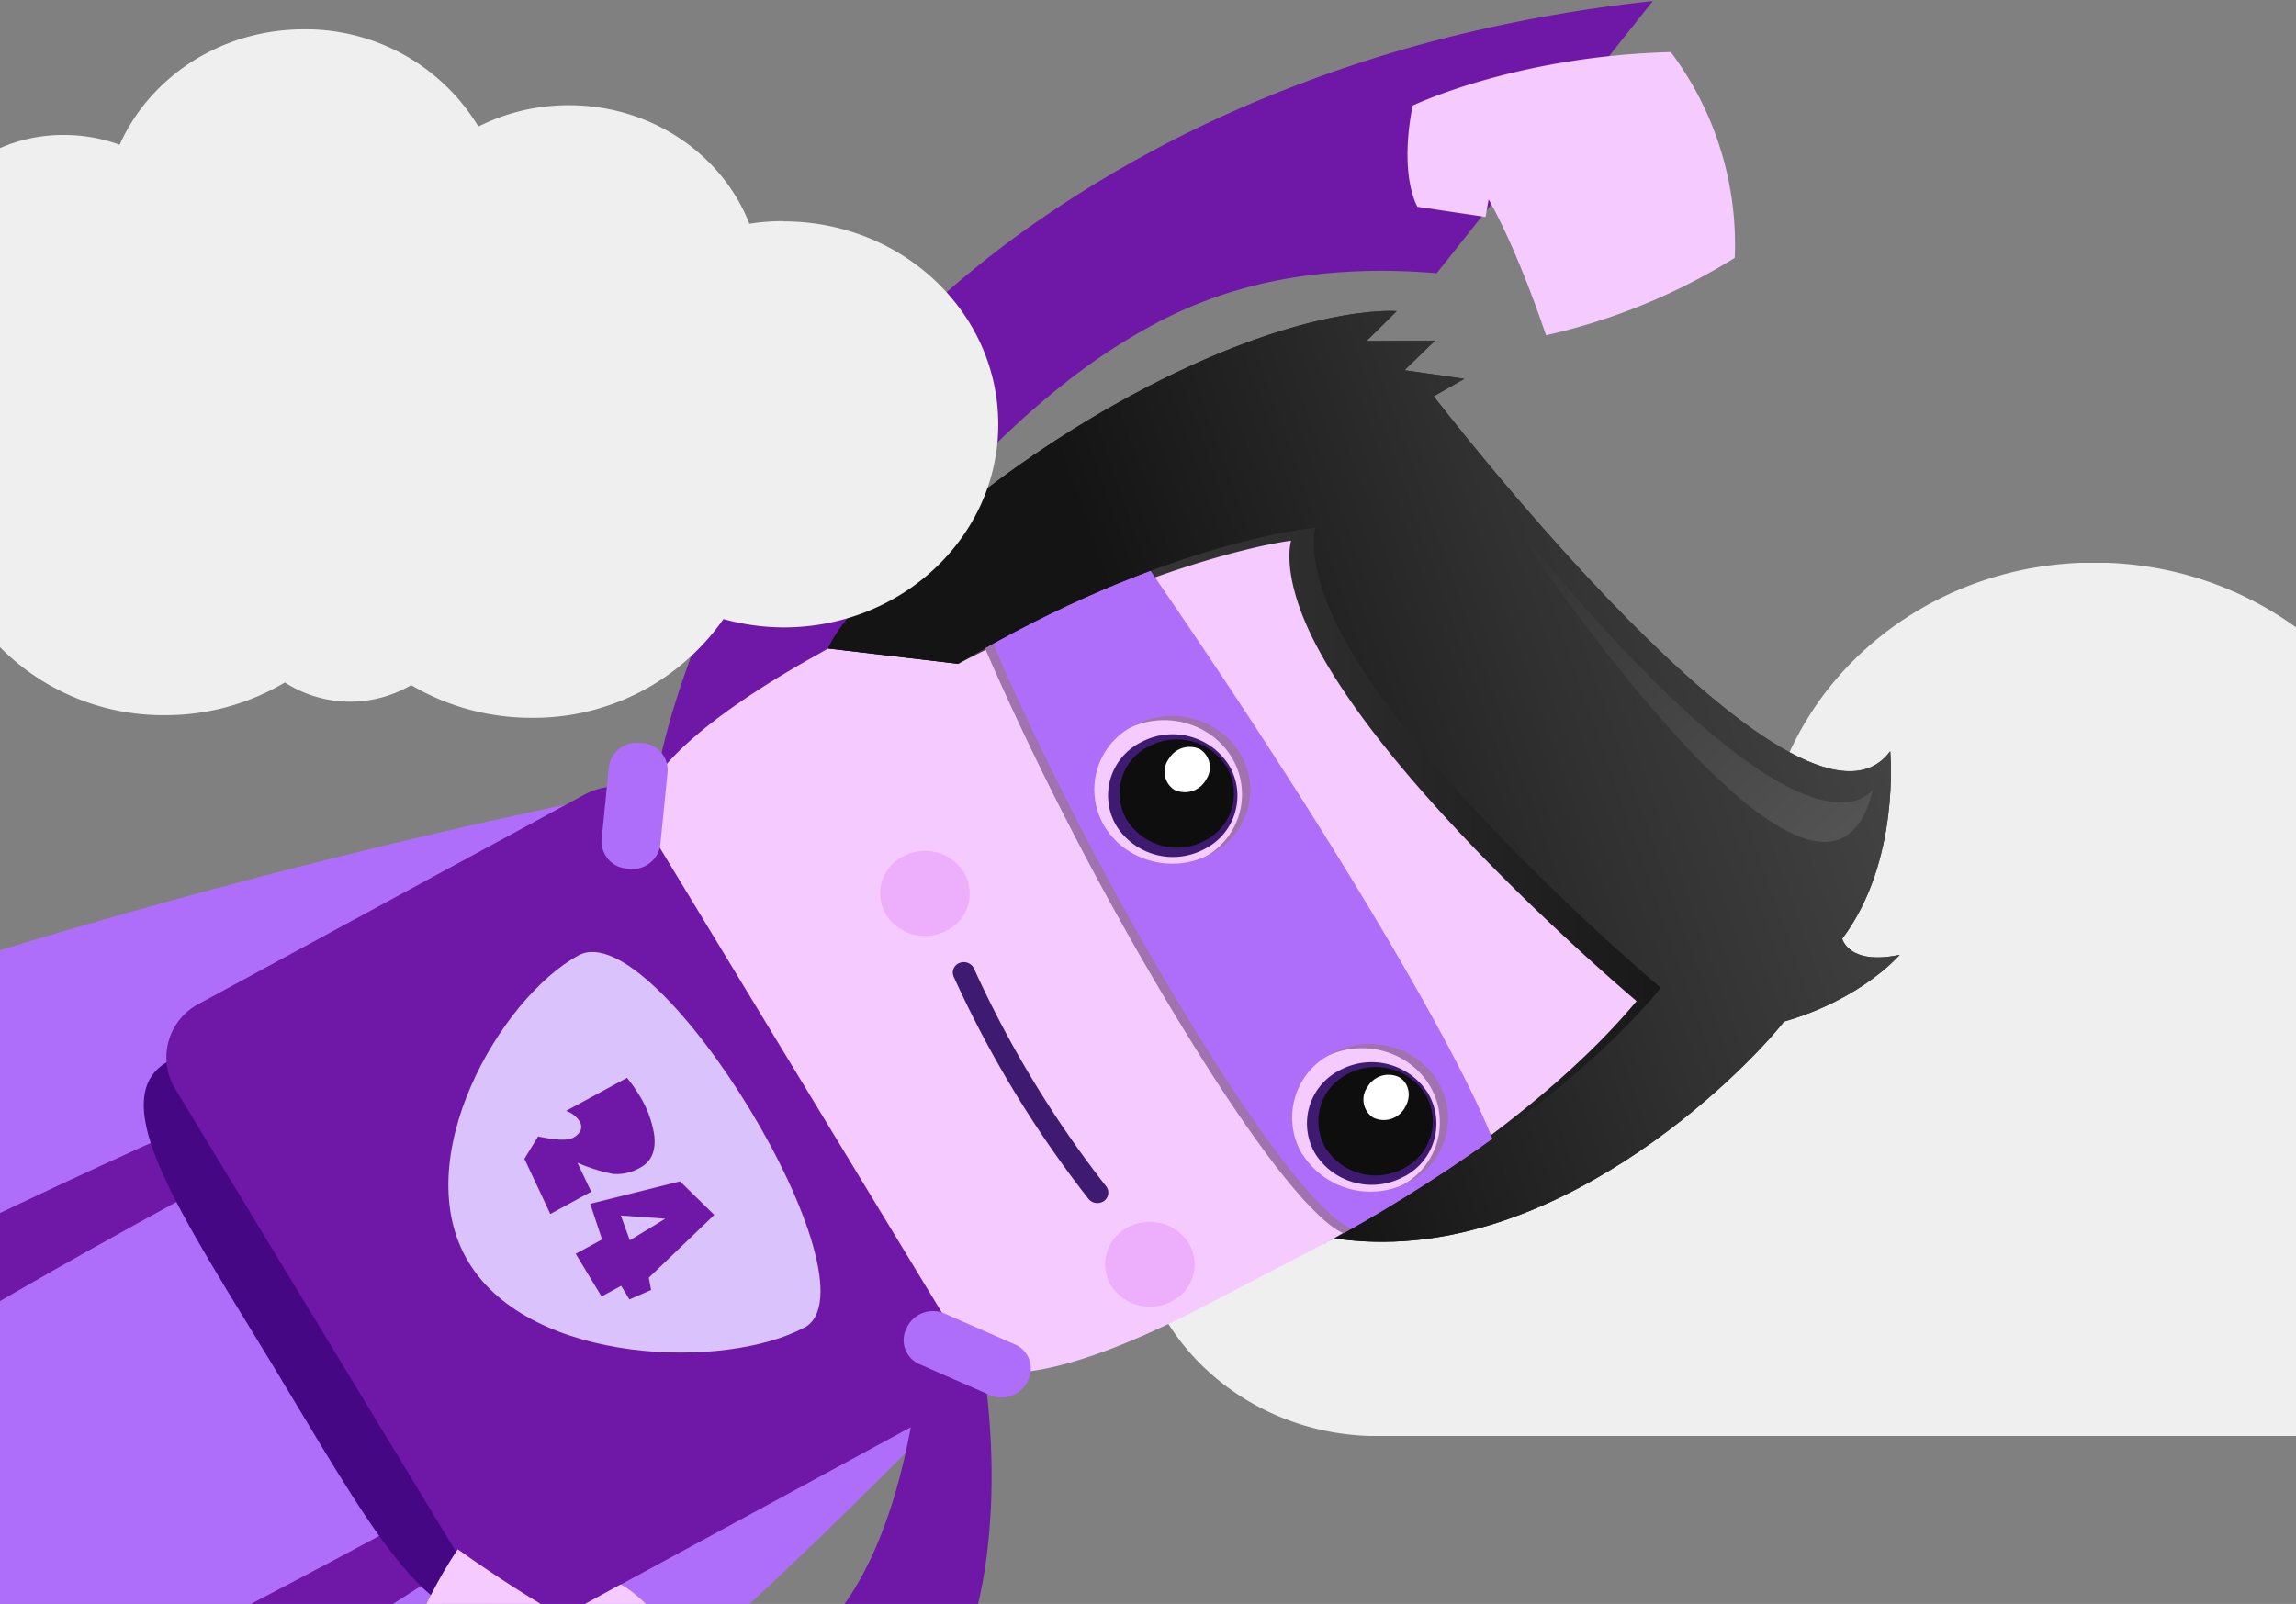 <svg id="Layer_1" data-name="Layer 1" xmlns="http://www.w3.org/2000/svg" xmlns:xlink="http://www.w3.org/1999/xlink" viewBox="0 0 450 314.45"><rect x="0" y="0" width="450" height="314.45" fill="#808080" stroke="none"/><defs><style>.cls-1{fill:none;}.cls-2{fill:url(#linear-gradient);}.cls-3{clip-path:url(#clip-path);}.cls-4{clip-path:url(#clip-path-2);}.cls-5{fill:#efefef;}.cls-6{clip-path:url(#clip-path-3);}.cls-7{fill:#af6ef9;}.cls-8{fill:#6f18a8;}.cls-9{fill:#460784;}.cls-10{fill:#dac3fc;}.cls-11{fill:#f5caff;}.cls-12{fill:url(#linear-gradient-2);}.cls-13{fill:#a072ae;}.cls-14{clip-path:url(#clip-path-4);}.cls-15{fill:url(#linear-gradient-4);}.cls-16{fill:#3e1a71;}.cls-17{clip-path:url(#clip-path-6);}.cls-18{fill:url(#radial-gradient);}.cls-19{fill:#edaefc;}.cls-20{clip-path:url(#clip-path-8);}.cls-21{fill:url(#radial-gradient-2);}.cls-22{fill:#fff;}.cls-23{clip-path:url(#clip-path-10);}.cls-24{fill:url(#linear-gradient-5);}.cls-25{clip-path:url(#clip-path-12);}</style><linearGradient id="linear-gradient" x1="365.95" y1="119.12" x2="234.27" y2="165.67" gradientUnits="userSpaceOnUse"><stop offset="0" stop-color="#454545"/><stop offset="0.45" stop-color="#323131"/><stop offset="1" stop-color="#151414"/></linearGradient><clipPath id="clip-path"><rect class="cls-1" y="-12.14" width="450" height="326.59"/></clipPath><clipPath id="clip-path-2"><rect class="cls-1" x="222.19" y="110.34" width="348.55" height="171.21"/></clipPath><clipPath id="clip-path-3"><polygon class="cls-1" points="312.86 -17.93 445.61 199.58 -8.59 447.64 -141.34 230.13 312.86 -17.93"/></clipPath><linearGradient id="linear-gradient-2" x1="162.29" y1="158.51" x2="340.73" y2="158.51" xlink:href="#linear-gradient"/><clipPath id="clip-path-4"><path class="cls-2" d="M281,77.69l6-3.42-11.73-1.69,6-5.81-13.43.08L273.74,61s-18.47-1.68-52.26,16.65c-30.13,16.35-54.82,39.75-59.19,49.47l25.49,3c40.59-24.18,70.07-26.7,70.07-26.7s-2.32,7.08,5.33,21.26c16.38,30.33,62.39,69,62.39,69-22.75,27.36-64,49.1-64,49.1,42,6.27,80.21-32.49,88.09-42.5,15.34-4.42,22.67-13.09,22.67-13.09-10.06,2.11-11.26-3.16-11.26-3.16,11.46-15.23,9.4-36.76,9.4-36.76C352.76,171.24,281,77.69,281,77.69"/></clipPath><linearGradient id="linear-gradient-4" x1="367.44" y1="123.34" x2="235.76" y2="169.89" xlink:href="#linear-gradient"/><clipPath id="clip-path-6"><path class="cls-1" d="M264,210.61a10.32,10.32,0,0,0-4.49,13.88c.11.21.22.42.34.62A11.57,11.57,0,0,0,275.2,229a10.3,10.3,0,0,0,4.5-13.86c-.11-.21-.22-.42-.34-.62l0,0A11.58,11.58,0,0,0,264,210.61"/></clipPath><radialGradient id="radial-gradient" cx="-1386.95" cy="572.59" r="0.5" gradientTransform="matrix(11.02, 19.21, -19.76, 11.33, 26646.31, 21138.97)" gradientUnits="userSpaceOnUse"><stop offset="0" stop-color="#272727"/><stop offset="0.49" stop-color="#242424"/><stop offset="0.77" stop-color="#1c1c1c"/><stop offset="1" stop-color="#0e0e0e"/><stop offset="1" stop-color="#0e0e0e"/></radialGradient><clipPath id="clip-path-8"><path class="cls-1" d="M225.05,146.35a10.31,10.31,0,0,0-4.49,13.87c.1.21.22.42.34.62a11.58,11.58,0,0,0,15.32,3.93,10.31,10.31,0,0,0,4.5-13.87c-.11-.21-.22-.42-.35-.62v0a11.57,11.57,0,0,0-15.31-3.9"/></clipPath><radialGradient id="radial-gradient-2" cx="-1475.17" cy="572.59" r="0.5" gradientTransform="matrix(-11.02, -19.21, -19.76, 11.33, -5009.04, -34223.91)" xlink:href="#radial-gradient"/><clipPath id="clip-path-10"><path class="cls-1" d="M295.58,101.22s61.9,94.61,71.52,53.46c0,0-11.79,20.67-71.52-53.46"/></clipPath><linearGradient id="linear-gradient-5" x1="360.31" y1="163.86" x2="295.13" y2="93.36" gradientUnits="userSpaceOnUse"><stop offset="0" stop-color="#545353"/><stop offset="0.67" stop-color="#3c3b3b"/><stop offset="1" stop-color="#2f2e2e"/></linearGradient><clipPath id="clip-path-12"><rect class="cls-1" x="-53.92" y="5.75" width="249.57" height="134.97"/></clipPath></defs><g class="cls-3"><g id="Mask_Group_4" data-name="Mask Group 4"><g id="Group_82" data-name="Group 82"><g class="cls-4"><g id="Group_81" data-name="Group 81"><path id="Path_503" data-name="Path 503" class="cls-5" d="M536,203.12c.07-1,.11-2.1.11-3.16,0-28.14-24.12-51-53.87-51a57,57,0,0,0-11,1.06c-9.28-23.22-33-39.73-60.79-39.73-31.37,0-57.54,21-63.64,49a44,44,0,0,0-21.7-5.67c-23.07,0-41.82,17.48-42.3,39.19A50.64,50.64,0,0,0,270,191.18c-26.38,0-47.77,20.23-47.77,45.18,0,24.45,20.54,44.36,46.18,45.16v0H529c23.06,0,41.75-17.68,41.75-39.5,0-19.54-15-35.75-34.7-38.92"/></g></g></g><g id="Group_78" data-name="Group 78"><g id="Group_61" data-name="Group 61"><g class="cls-6"><g id="Group_60" data-name="Group 60"><path id="Path_469" data-name="Path 469" class="cls-7" d="M126.7,154.57S16.16,174.77-87.13,217c0,0,11.54,1.1,22,23.33,11.08,23.56,2,28.53,9.68,44.1C-44,307.46-28,306.28-18.57,327.85s-1.56,20.93,13.92,40.6C11.51,389,25.83,381.08,35.54,405.68c0,0,82.62-57,159.15-138.75Z"/><path id="Path_470" data-name="Path 470" class="cls-8" d="M192,263.44a143.67,143.67,0,0,1,2,16.14,137.89,137.89,0,0,1,.19,16.39c-.61,11-2.38,22.52-8.05,34.12a54.28,54.28,0,0,1-12.45,16.51,53.37,53.37,0,0,1-20.06,11.13,71.62,71.62,0,0,1-22.11,2.88,109,109,0,0,1-20.28-2.42L124,320.87c7.84,3.65,15.51,5.79,21.77,5.56a21.22,21.22,0,0,0,9-2.2,27.41,27.41,0,0,0,8.48-6.88c5.33-6.21,9.32-14.94,12.07-24.14a133.46,133.46,0,0,0,5.1-28.93Z"/><path id="Path_471" data-name="Path 471" class="cls-8" d="M36.33,221.05C25.1,226,14.11,231.12,3.1,236.33s-21.93,10.53-32.82,15.95Q-62.39,268.51-94.43,286l12.57,19q30.17-19.44,61.16-37.79Q-5.2,258,10.48,249.05c10.44-5.91,21-11.79,31.53-17.41Z"/><path id="Path_473" data-name="Path 473" class="cls-8" d="M81.7,297.07c-10.45,5.77-21.14,11.42-31.81,17s-21.44,11-32.24,16.33q-32.4,16-65.36,30.87l11,19.86q32.08-17.37,63.39-35.86Q42.31,336,57.77,326.48c10.32-6.36,20.52-12.76,30.72-19.42Z"/><path id="Path_475" data-name="Path 475" class="cls-8" d="M149.43,151.27a240.72,240.72,0,0,1,24-39.19c9.7-13,21.44-25.91,34.35-36.23a118.46,118.46,0,0,1,19.05-12.62,84.53,84.53,0,0,1,17.64-6.89c11.59-3.13,24.58-3.87,37.11-2.77L323.93.21a292.37,292.37,0,0,0-36,6.1,262.46,262.46,0,0,0-42,13.68,235.28,235.28,0,0,0-42.45,23.28A200,200,0,0,0,172.3,70a173.68,173.68,0,0,0-32,47.15,165,165,0,0,0-8,20.8,129.93,129.93,0,0,0-4.53,19.68Z"/><path id="Path_476" data-name="Path 476" class="cls-9" d="M98.13,315.41c-13.33,7.22-26.6-17.92-44.38-47.27s-34-52.89-20.69-60.11S59.66,226,77.44,255.3s34,52.88,20.69,60.11"/><path id="Path_477" data-name="Path 477" class="cls-8" d="M186.9,275.25a11.88,11.88,0,0,0,5.18-16c-.13-.24-.26-.48-.4-.72L132.1,160.34a13.32,13.32,0,0,0-17.63-4.51L39.08,196.74a11.86,11.86,0,0,0-5.18,15.95c.13.25.26.49.4.72l59.58,98.23a13.32,13.32,0,0,0,17.63,4.52Z"/><path id="Path_478" data-name="Path 478" class="cls-10" d="M157.65,260.25c-15.3,8.3-53.58,7.37-65.8-12.78s6.25-51.88,21.55-60.18,59.54,64.66,44.25,73"/><path id="Path_479" data-name="Path 479" class="cls-11" d="M189.78,265.88c3.41,5.62,18.25,4.75,46.06-9.73,84.23-43.82,98.42-51.71,98.42-51.71a11.87,11.87,0,0,0,5.17-16c-.13-.24-.26-.48-.4-.72L273.29,79.38a13.32,13.32,0,0,0-17.63-4.52s-14.35,7.6-96.86,54.26c-27.25,15.41-35.53,27.09-32.13,32.71Z"/><path id="Path_480" data-name="Path 480" class="cls-12" d="M259.54,243.81c63.28-33,74.72-39.37,74.72-39.37a11.87,11.87,0,0,0,5.17-16c-.13-.24-.26-.48-.4-.72L273.29,79.38a13.31,13.31,0,0,0-17.63-4.53l-93.37,52.29,25.49,3C229.45,108.65,253.05,106,253.05,106s-2.33,7.08,5.33,21.26c16.37,30.33,62.38,69,62.38,69-19.21,23.1-51.59,42.19-61.22,47.58"/><path id="Path_481" data-name="Path 481" class="cls-13" d="M292.23,228s-1.37-2.13-28.86-47.72-47.93-79.63-47.93-79.63l-27.25,14.7s14.24,37.4,41.72,83S264.44,242,264.44,242Zm-77.35-65.17a14,14,0,0,1,4.86-19.25c.28-.17.56-.32.84-.47,7.34-4,16.67-1.54,20.85,5.4a14,14,0,0,1-4.87,19.25c-.27.17-.55.32-.83.46a15.76,15.76,0,0,1-20.85-5.39m38.77,64.31a14.05,14.05,0,0,1,4.86-19.26c.28-.16.56-.32.85-.46,7.33-4,16.66-1.55,20.84,5.39a14,14,0,0,1-4.85,19.25c-.28.17-.56.33-.85.47-7.33,4-16.67,1.54-20.85-5.4"/><path id="Path_482" data-name="Path 482" class="cls-7" d="M293.83,227.17s-2-10.13-25.65-49.46-51.13-77.9-51.13-77.9l-27.26,14.7s14.24,37.41,41.73,83S266,241.14,266,241.14ZM216.48,162a14,14,0,0,1,4.86-19.25c.28-.17.56-.32.84-.47,7.34-4,16.67-1.53,20.85,5.4a14,14,0,0,1-4.86,19.26c-.28.16-.56.32-.84.46-7.33,4-16.67,1.54-20.85-5.4m38.77,64.31a14,14,0,0,1,4.86-19.25c.27-.17.56-.32.84-.47,7.34-4,16.67-1.54,20.85,5.4A14,14,0,0,1,277,231.23c-.28.17-.56.32-.85.47a15.77,15.77,0,0,1-20.85-5.39"/></g></g></g><g id="Group_63" data-name="Group 63"><path class="cls-2" d="M281,77.69l6-3.42-11.73-1.69,6-5.81-13.43.08L273.74,61s-18.47-1.68-52.26,16.65c-30.13,16.35-54.82,39.75-59.19,49.47l25.49,3c40.59-24.18,70.07-26.7,70.07-26.7s-2.32,7.08,5.33,21.26c16.38,30.33,62.39,69,62.39,69-22.75,27.36-64,49.1-64,49.1,42,6.27,80.21-32.49,88.09-42.5,15.34-4.42,22.67-13.09,22.67-13.09-10.06,2.11-11.26-3.16-11.26-3.16,11.46-15.23,9.4-36.76,9.4-36.76C352.76,171.24,281,77.69,281,77.69"/><g class="cls-14"><g id="Group_62" data-name="Group 62"><path id="Path_515" data-name="Path 515" class="cls-15" d="M154.16,113.83,301.8,33.7l98.77,162.84L252.93,276.67Z"/></g></g></g><g id="Group_65" data-name="Group 65"><g class="cls-6"><g id="Group_64" data-name="Group 64"><path id="Path_484" data-name="Path 484" class="cls-16" d="M275.15,230.67a13.1,13.1,0,0,1-17.33-4.43,11.67,11.67,0,0,1,4-16c.23-.14.47-.27.71-.39a13.08,13.08,0,0,1,17.33,4.44,11.66,11.66,0,0,1-4,16c-.23.14-.46.27-.7.39"/></g></g></g><g id="Group_67" data-name="Group 67"><g class="cls-17"><g id="Group_66" data-name="Group 66"><path id="Path_517" data-name="Path 517" class="cls-18" d="M254.23,215.89l19.54-10.6L285,223.79l-19.55,10.59Z"/></g></g></g><g id="Group_69" data-name="Group 69"><g class="cls-6"><g id="Group_68" data-name="Group 68"><path id="Path_486" data-name="Path 486" class="cls-19" d="M229.75,255.06a9.06,9.06,0,0,1-12-3.07,8.06,8.06,0,0,1,2.76-11.06l.48-.27a9.07,9.07,0,0,1,12,3.06,8.07,8.07,0,0,1-2.77,11.07c-.15.1-.32.18-.48.27"/><path id="Path_487" data-name="Path 487" class="cls-19" d="M185.66,182.37a9.06,9.06,0,0,1-12-3.07,8.08,8.08,0,0,1,2.76-11.07l.49-.27a9,9,0,0,1,12,3.07,8.07,8.07,0,0,1-2.76,11.07c-.16.1-.32.18-.49.27"/><path id="Path_488" data-name="Path 488" class="cls-16" d="M223.53,145.57a11.66,11.66,0,0,0-5.08,15.69c.12.23.25.47.39.7a13.1,13.1,0,0,0,17.33,4.44,11.66,11.66,0,0,0,5.08-15.69c-.12-.24-.25-.47-.39-.7a13.08,13.08,0,0,0-17.33-4.44"/></g></g></g><g id="Group_71" data-name="Group 71"><g class="cls-20"><g id="Group_70" data-name="Group 70"><path id="Path_519" data-name="Path 519" class="cls-21" d="M215.25,151.62,234.79,141,246,159.52l-19.54,10.59Z"/></g></g></g><g id="Group_73" data-name="Group 73"><g class="cls-6"><g id="Group_72" data-name="Group 72"><path id="Path_490" data-name="Path 490" class="cls-22" d="M236.33,152.94a4.74,4.74,0,0,1-6.16,1.9,4.21,4.21,0,0,1-1.26-5.82c.05-.07.1-.15.16-.22a4.73,4.73,0,0,1,6.16-1.9,4.22,4.22,0,0,1,1.1,6"/><path id="Path_491" data-name="Path 491" class="cls-22" d="M275.31,217.22a4.75,4.75,0,0,1-6.16,1.89,4.22,4.22,0,0,1-1.26-5.82l.15-.22a4.74,4.74,0,0,1,6.17-1.89c2,1.14,2.49,3.84,1.1,6"/><path id="Path_492" data-name="Path 492" class="cls-16" d="M216.38,235.45a2.25,2.25,0,0,1-3.06-.44,214,214,0,0,1-26.39-43.51,2,2,0,0,1,1-2.66l.13-.05a2.22,2.22,0,0,1,2.84,1.1,210.86,210.86,0,0,0,25.89,42.68,2,2,0,0,1-.32,2.8l-.1.08"/></g></g></g><g id="Group_75" data-name="Group 75"><g class="cls-23"><g id="Group_74" data-name="Group 74"><path id="Path_521" data-name="Path 521" class="cls-24" d="M295.53,101.14l29.49-16,58.56,96.53-29.49,16Z"/></g></g></g><g id="Group_77" data-name="Group 77"><g class="cls-6"><g id="Group_76" data-name="Group 76"><path id="Path_494" data-name="Path 494" class="cls-11" d="M276.87,20.7S297,11,327.47,10.21A62.88,62.88,0,0,1,340,50.55a119.74,119.74,0,0,1-37,15.18s-5.27-16.09-11.24-26.65l-.6,3.45-13.35-2s-3.66-5.91-.95-19.79"/><path id="Path_497" data-name="Path 497" class="cls-11" d="M135.13,325.65s-6.07,17.92-24.33,34.14c0,0-19.13-5.83-34-25.2a87.14,87.14,0,0,1,12.92-30.86s13.72,9.93,24.27,15.14l-1.88-3,9.54-5.24s6.11,2.76,13.48,15"/><path id="Path_498" data-name="Path 498" class="cls-7" d="M129.42,165.6a5.48,5.48,0,0,1-6,4.73l-.5-.05a5.33,5.33,0,0,1-5-5.63v-.08l1.41-14.2a5.48,5.48,0,0,1,6-4.72l.51,0a5.33,5.33,0,0,1,5,5.65v.07Z"/><path id="Path_499" data-name="Path 499" class="cls-7" d="M185.18,257.54a5.67,5.67,0,0,0-7.36,2.55l-.21.43a5.12,5.12,0,0,0,2.4,6.83l.29.13,13.67,6a5.68,5.68,0,0,0,7.35-2.55l.21-.43a5.13,5.13,0,0,0-2.4-6.84l-.28-.12Z"/><path id="Path_500" data-name="Path 500" class="cls-8" d="M125.54,228.88a9.19,9.19,0,0,1-5.37,1.27,33.84,33.84,0,0,1-7-2.2l2.7,5.68L107.86,238l-5.08-10.82,2.69-4.39q5.23,1.14,6.84.26a3.21,3.21,0,0,0,1.47-1.42,2,2,0,0,0-.27-1.91,4.93,4.93,0,0,0-2.58-1.93l11.95-6.48a25.77,25.77,0,0,1,2.25,3.15,20.64,20.64,0,0,1,3.1,8.11c.35,3-.54,5.14-2.69,6.31"/><path id="Path_501" data-name="Path 501" class="cls-8" d="M127.61,252.91l-4.25,1.84-1.62-2.67-3.84,2.09-5.07-8.37L118,243l-2.32-7,17.6-4.4,6.71,6.58-12.83,12.31Zm-4.17-9.75,6.95-4.24-8.71-.62Z"/></g></g></g></g><g id="Group_84" data-name="Group 84"><g class="cls-25"><g id="Group_83" data-name="Group 83"><path id="Path_504" data-name="Path 504" class="cls-5" d="M153.58,43.35a44.29,44.29,0,0,0-6.71.51c-5.31-13.56-19.14-23.23-35.37-23.23a39.19,39.19,0,0,0-17.74,4.18A39.54,39.54,0,0,0,59.53,5.75c-16.22,0-30.13,9.33-36.08,22.63a31.71,31.71,0,0,0-10.87-1.92,30.7,30.7,0,0,0-29,19.88c-21.08,2.16-37.48,19-37.48,39.55,0,22,18.83,39.8,42.07,39.8a43.78,43.78,0,0,0,9.74-1.07,45,45,0,0,0,34.4,15.59,45.82,45.82,0,0,0,23.52-6.41,23.66,23.66,0,0,0,24.75.52,46.3,46.3,0,0,0,23.65,6.4,45.31,45.31,0,0,0,37.56-19.36A44.47,44.47,0,0,0,153.58,123c23.23,0,42.07-17.82,42.07-39.8s-18.84-39.8-42.07-39.8"/></g></g></g></g></g></svg>